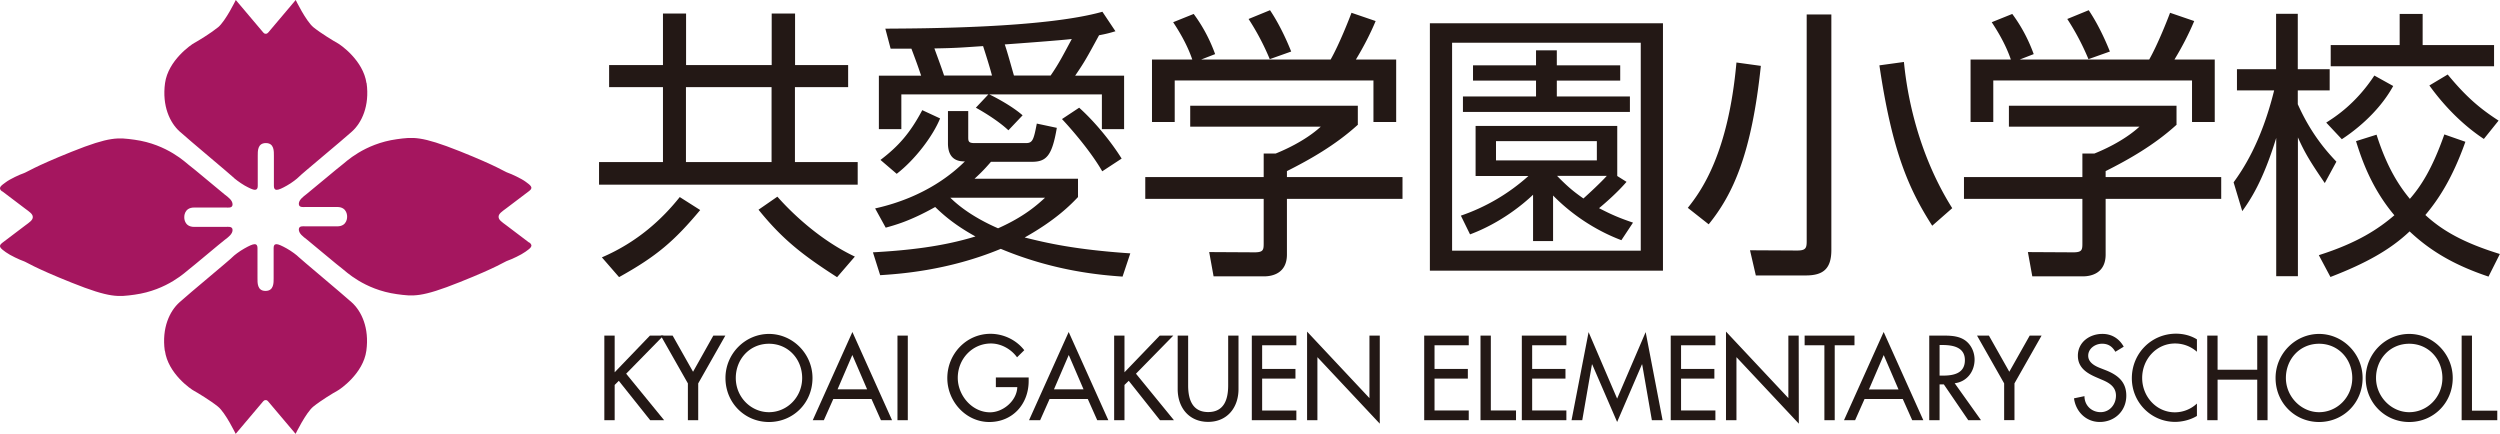 <svg id="_レイヤー_2" data-name="レイヤー 2" xmlns="http://www.w3.org/2000/svg" viewBox="0 0 193.6 33.6"><defs><style>.cls-1{fill:#231815}.cls-3{fill:none}</style></defs><g id="hd_ft" data-name="hd/ft"><g id="_レイヤー_11" data-name="レイヤー 11"><path d="M28.38 6.44c-.25-1.76-2.02-2.99-2.26-3.11-.24-.13-1.27-.75-1.85-1.22C23.69 1.63 22.9 0 22.9 0l-2.13 2.52c-.11.12-.19.09-.19.09s-.09.03-.19-.09L18.26 0s-.79 1.63-1.37 2.11c-.58.47-1.6 1.09-1.85 1.22-.24.13-2.02 1.35-2.26 3.11-.24 1.77.38 3.07 1.14 3.75.76.68 4 3.39 4.11 3.51.11.12.54.45.92.67.38.21.64.33.79.33s.22-.11.22-.29v-2.34c0-.35-.03-.99.63-.99.65 0 .62.64.62.99v2.34c0 .17.06.29.22.29s.42-.12.79-.33c.38-.21.81-.55.92-.67.21-.23 3.35-2.82 4.11-3.51.76-.68 1.38-1.98 1.14-3.75m12.59 12.35c-.38-.28-1.42-1.08-1.77-1.34-.35-.26-.6-.42-.6-.66s.25-.4.6-.66 1.39-1.06 1.77-1.34c.38-.28.05-.47-.28-.72-.34-.25-1.1-.6-1.37-.69-.28-.09-.73-.47-3.73-1.67-2.99-1.19-3.61-1.1-4.87-.93-2.55.35-4.01 1.82-4.21 1.96-.2.14-2.51 2.08-2.78 2.29-.27.21-.6.45-.6.76s.38.24.52.24h2.45c.81 0 .77.75.77.75s.04.75-.77.75h-2.45c-.15 0-.52-.07-.52.24s.32.55.6.76c.27.21 2.58 2.16 2.78 2.29.2.14 1.66 1.61 4.21 1.96 1.26.17 1.88.27 4.87-.93 2.99-1.19 3.45-1.58 3.73-1.67.27-.09 1.03-.44 1.37-.69.34-.25.66-.44.28-.72m-28.21 8.39c.24 1.77 2.02 2.99 2.26 3.11.24.13 1.27.75 1.85 1.22.58.47 1.37 2.11 1.37 2.11l2.13-2.52c.11-.12.19-.09.19-.09s.09-.03.19.09l2.13 2.52s.79-1.63 1.37-2.11c.58-.47 1.6-1.09 1.85-1.22.24-.12 2.02-1.35 2.26-3.11.24-1.77-.38-3.07-1.14-3.75-.76-.68-4-3.39-4.11-3.51-.11-.12-.54-.45-.92-.66-.38-.21-.64-.33-.79-.33-.16 0-.22.11-.22.29v2.34c0 .34.03.99-.63.99-.65 0-.62-.64-.62-.99V19.2c0-.17-.06-.29-.22-.29s-.42.12-.79.33c-.38.21-.81.54-.92.66-.21.23-3.35 2.82-4.11 3.51-.76.68-1.38 1.98-1.14 3.75M.17 14.81c.38.28 1.42 1.08 1.77 1.34.35.26.6.42.6.66s-.25.4-.6.66S.55 18.53.17 18.81c-.38.28-.05.47.28.72.34.25 1.1.6 1.37.69.27.09.73.47 3.73 1.67 2.99 1.2 3.61 1.1 4.87.93 2.55-.35 4.01-1.82 4.21-1.96.2-.14 2.51-2.09 2.78-2.29.28-.21.6-.45.6-.76s-.38-.24-.52-.24h-2.45c-.81 0-.77-.75-.77-.75s-.04-.75.77-.75h2.45c.15 0 .52.07.52-.24s-.32-.55-.6-.76c-.27-.21-2.58-2.16-2.78-2.29-.2-.14-1.66-1.61-4.21-1.96-1.27-.17-1.88-.27-4.87.93-2.99 1.2-3.45 1.58-3.73 1.67-.28.09-1.04.44-1.37.69-.34.25-.66.44-.28.72" fill="#a5165f"/><path class="cls-3" d="M0 .79h41.14v32.02H0z"/><path class="cls-1" d="M65.67 6.75h-4.11v5.8h4.86v1.75H46.39v-1.75h4.95v-5.8h-4.17V5.04h4.17V1.05h1.79v3.99h6.63V1.05h1.81v3.99h4.11v1.71m-11.46 9.52c-2 2.39-3.36 3.57-6.28 5.19l-1.33-1.53c2.75-1.18 4.67-2.96 6.03-4.67l1.59 1.01zm5.53-9.52h-6.63v5.8h6.63v-5.8zm5.08 14.72c-2.63-1.69-4.22-2.91-6.09-5.23l1.46-1.01c1.14 1.29 3.31 3.37 6 4.64l-1.38 1.6zm22.1-.05c-1.55-.11-5.23-.39-9.43-2.15-4.11 1.71-7.96 1.95-9.34 2.04l-.56-1.77c2.69-.15 5.38-.44 7.94-1.23-1.81-.99-2.73-1.91-3.12-2.28-1.96 1.1-3.12 1.4-3.83 1.6l-.82-1.49c3.96-.88 6.13-2.83 6.95-3.64-.39 0-1.31-.04-1.31-1.4V8.6h1.57v2.02c0 .31.02.46.47.46h4c.52 0 .6-.26.84-1.51l1.55.33c-.37 2.19-.82 2.63-1.94 2.63h-3.16c-.62.72-.97 1.03-1.27 1.31h8.01v1.42c-.54.57-1.7 1.77-4.13 3.13 1.68.42 3.87.94 8.18 1.23l-.6 1.8M71.33 5.85c-.3-.88-.34-.99-.75-2.08h-1.61l-.41-1.55c2.88-.02 12.31-.04 16.81-1.31l1.01 1.51c-.43.13-.69.2-1.27.31-.95 1.75-1.12 2.06-1.85 3.13h3.79V10h-1.72V7.31h-8.72c.24.11 1.68.83 2.58 1.62l-1.1 1.16c-.9-.85-2.32-1.64-2.52-1.75l.97-1.03H69.8V10h-1.74V5.86h3.27zm-3.14 6.53c1.38-1.05 2.28-2.06 3.23-3.85l1.38.64c-.54 1.34-1.92 3.18-3.36 4.29l-1.25-1.07zm8.63-6.53c-.19-.72-.5-1.69-.69-2.28-1.68.11-2 .15-3.77.18.13.37.5 1.34.75 2.1h3.7zm-3.23 9.46c.45.44 1.53 1.42 3.7 2.37 2.07-.92 3.08-1.86 3.64-2.37h-7.34zm7.77-9.46c.65-.94.99-1.62 1.64-2.83-.71.09-4.17.35-5.19.42.24.72.47 1.58.71 2.41h2.84zm4 7.42c-.84-1.47-2.32-3.2-3.12-4.05l1.33-.88c1.23 1.1 2.5 2.67 3.29 3.94l-1.51.99zm19.77-3.59c-1.72 1.56-3.68 2.67-5.47 3.57v.46h8.95v1.69h-8.95v4.31c0 1.45-1.12 1.69-1.76 1.69h-3.92l-.34-1.88 3.51.02c.67 0 .71-.18.71-.68V15.4h-9.17v-1.69h9.17v-1.82h.93c.49-.2 2.22-.92 3.49-2.08H92.17V8.19h12.98v1.49m-2.1-5.08c.67-1.18 1.44-3.15 1.61-3.61l1.87.64c-.43 1.03-.97 2.06-1.53 2.98h3.12v4.84h-1.76V6.23H90.97v3.22h-1.76V4.61h3.12c-.43-1.27-1.14-2.37-1.48-2.89l1.59-.64c.86 1.16 1.36 2.28 1.66 3.11l-1.08.42h10.03zm-4.72-.02a19.1 19.1 0 00-1.64-3.11l1.66-.68c.88 1.31 1.48 2.8 1.64 3.2l-1.66.59zm30.45 16.38h-18.05V1.8h18.05v19.16zm-1.72-17.65h-14.61v16.1h14.61V3.31zm-1.1 10.77c-.71.83-1.7 1.69-2.13 2.04.93.48 1.51.74 2.63 1.12l-.9 1.36c-2.15-.81-3.98-2.12-5.29-3.46v3.53h-1.55v-3.59c-.71.68-2.47 2.17-4.88 3.07l-.71-1.45a15.16 15.16 0 005.23-3.07h-4.09V9.75h10.97v3.88l.73.46zm-.49-7.84h-4.91v1.23h5.66v1.2h-12.93v-1.2h5.66V6.24h-4.88V5.06h4.88V3.9h1.61v1.16h4.91v1.18zm-1.81 4.69h-7.81v1.49h7.81v-1.49zm-3.08 2.69c.88.9 1.33 1.25 2.04 1.75.49-.44 1.36-1.25 1.81-1.75h-3.85zm10.12 2.48c1.05-1.31 3.14-4.21 3.77-11.26l1.89.26c-.71 6.79-2.15 9.94-4.04 12.27l-1.61-1.27m11.11 3.26c0 1.47-.65 1.97-1.98 1.97h-3.87l-.45-1.95 3.64.02c.67 0 .75-.18.75-.72V1.12h1.91v18.24zm5.62-14.56c.13 1.29.67 6.44 3.74 11.32l-1.55 1.36c-1.81-2.83-3.1-5.72-4.09-12.42l1.89-.26zm21.09 4.88c-1.72 1.56-3.68 2.67-5.47 3.57v.46h8.95v1.69h-8.95v4.31c0 1.45-1.12 1.69-1.76 1.69h-3.92l-.34-1.88 3.51.02c.67 0 .71-.18.71-.68V15.4h-9.17v-1.69h9.17v-1.82h.93c.5-.2 2.22-.92 3.49-2.08h-10.11V8.19h12.98v1.49m-2.11-5.08c.67-1.18 1.44-3.15 1.61-3.61l1.87.64c-.43 1.03-.97 2.06-1.53 2.98h3.12v4.84h-1.76V6.23h-15.39v3.22h-1.76V4.61h3.12c-.43-1.27-1.14-2.37-1.48-2.89l1.59-.64c.86 1.16 1.36 2.28 1.66 3.11l-1.08.42h10.03zm-4.71-.02a19.1 19.1 0 00-1.64-3.11l1.66-.68c.88 1.31 1.48 2.8 1.64 3.2l-1.66.59zm18.31 9.61c-1.12-1.64-1.55-2.34-2.09-3.55v10.75h-1.68V10.68c-1.03 3.37-2.02 4.82-2.63 5.67l-.67-2.23c.65-.9 2.13-3.02 3.14-7.12h-2.88V5.36h3.03V1.07h1.68v4.29h2.47V7h-2.47v1.07c1.08 2.43 2.39 3.81 2.99 4.45l-.9 1.66m-.46 5.58c3.03-.96 4.65-2.06 5.85-3.09-1.77-2.1-2.54-4.34-2.97-5.74l1.59-.5c.82 2.58 1.77 3.99 2.58 4.97.8-.92 1.7-2.23 2.67-4.99l1.63.57c-1.05 2.96-2.17 4.56-3.1 5.67 1.33 1.23 3.01 2.17 5.77 3.02l-.88 1.75c-2.41-.81-4.35-1.84-6.11-3.5-1.5 1.42-3.38 2.47-6.13 3.53l-.9-1.69zm.58-10.27c.65-.42 2.26-1.42 3.72-3.64l1.46.81c-1.18 2.15-3.16 3.59-3.98 4.12l-1.21-1.29zm7.46-8.41v2.41h5.53v1.64h-12.65V3.49h5.34V1.08h1.79zm4.74 9.68c-2.35-1.55-3.83-3.61-4.22-4.14l1.42-.85c1.48 1.8 2.58 2.69 3.94 3.57l-1.14 1.42z"/><path class="cls-3" d="M46.39.79H193.6v20.68H46.39z"/><path class="cls-1" d="M50.33 25.99h1.05l-2.89 2.95 2.94 3.6h-1.08l-2.43-3.05-.32.32v2.73h-.8v-6.55h.8v2.84l2.73-2.84"/><path class="cls-1" d="M51.17 25.99h.92l1.58 2.8 1.57-2.8h.93l-2.1 3.7v2.85h-.8v-2.85l-2.1-3.7m11.75 3.28c0 1.95-1.51 3.41-3.37 3.41s-3.37-1.47-3.37-3.41c0-1.88 1.53-3.41 3.37-3.41s3.37 1.54 3.37 3.41m-.8 0c0-1.44-1.06-2.65-2.57-2.65-1.51 0-2.57 1.21-2.57 2.65 0 1.49 1.18 2.65 2.57 2.65s2.57-1.15 2.57-2.65zm2.41 1.63l-.73 1.64h-.86l3.07-6.83 3.07 6.83h-.86l-.73-1.64h-2.95M66 27.5l-1.14 2.65h2.29l-1.14-2.65zm3.5-1.51h.8v6.55h-.8zm10.16 3.25v.26c0 1.8-1.25 3.18-3.05 3.18-1.8 0-3.25-1.58-3.25-3.4 0-1.88 1.48-3.43 3.34-3.43 1 0 1.99.46 2.62 1.27l-.56.55c-.46-.64-1.24-1.07-2.02-1.07-1.44 0-2.57 1.19-2.57 2.66 0 1.37 1.11 2.67 2.5 2.67 1 0 2.07-.88 2.11-1.95h-1.66v-.75h2.55m1.61 1.67l-.73 1.64h-.86l3.07-6.83 3.07 6.83h-.86l-.73-1.64h-2.95m1.47-3.4l-1.14 2.65h2.29l-1.14-2.65zm7.05-1.51h1.05l-2.89 2.95 2.94 3.6h-1.08l-2.42-3.05-.33.32v2.73h-.8v-6.55h.8v2.84l2.73-2.84m2.2 0v3.86c0 1.07.32 2.06 1.55 2.06 1.24 0 1.55-.99 1.55-2.06v-3.86h.8v4.14c0 1.44-.88 2.54-2.35 2.54-1.48 0-2.36-1.1-2.36-2.54v-4.14h.8m4.94 0h3.45v.75h-2.65v1.83h2.58v.75h-2.58v2.47h2.65v.75h-3.45v-6.55m4.28-.31l4.83 5.15v-4.84h.8v6.82l-4.83-5.15v4.88h-.8v-6.86m9.07.31h3.45v.75h-2.65v1.83h2.58v.75h-2.58v2.47h2.65v.75h-3.45v-6.55m5.16 5.8h1.95v.75h-2.75v-6.55h.8v5.8m2.4-5.8h3.45v.75h-2.65v1.83h2.58v.75h-2.58v2.47h2.65v.75h-3.45v-6.55m5.45 2.23h-.02l-.75 4.32h-.83l1.32-6.82 2.21 5.15 2.21-5.15 1.31 6.82h-.83l-.75-4.32h-.02l-1.92 4.46-1.93-4.46m6.08-2.23h3.46v.75h-2.66v1.83h2.58v.75h-2.58v2.47h2.66v.75h-3.46v-6.55m4.28-.31l4.83 5.15v-4.84h.8l.01 6.82-4.83-5.15v4.88h-.81v-6.86m8.42 6.86h-.8v-5.8h-1.53v-.75h3.86v.75h-1.53v5.8m2.31-1.64l-.73 1.64h-.86l3.07-6.83 3.07 6.83h-.86l-.73-1.64h-2.95m1.47-3.39l-1.14 2.65h2.29l-1.14-2.65zm7.52 5.03h-.97l-1.89-2.77h-.33v2.77h-.8v-6.55h.97c.57 0 1.19 0 1.7.3.54.32.84.94.84 1.56 0 .94-.61 1.72-1.54 1.83l2.03 2.85m-3.21-3.44h.26c.82 0 1.71-.16 1.71-1.2 0-1.02-.96-1.17-1.75-1.17h-.21v2.37zm2.91-3.1h.92l1.58 2.8 1.58-2.8h.92l-2.1 3.7v2.85h-.8v-2.85l-2.1-3.7m10.71 1.25c-.24-.41-.55-.62-1.03-.62-.51 0-1.07.36-1.07.93 0 .51.49.78.89.94l.46.18c.91.36 1.6.88 1.6 1.97 0 1.19-.9 2.04-2.06 2.04-1.04 0-1.85-.78-1.99-1.83l.81-.17c0 .72.55 1.24 1.25 1.24s1.19-.59 1.19-1.28c0-.7-.55-1.01-1.11-1.24l-.44-.19c-.73-.32-1.4-.75-1.4-1.66 0-1.06.92-1.69 1.9-1.69.72 0 1.3.36 1.65.99l-.64.39m6.31 0a2.55 2.55 0 00-1.7-.64c-1.44 0-2.54 1.22-2.54 2.67 0 1.43 1.09 2.66 2.53 2.66a2.5 2.5 0 001.71-.68v.96c-.49.3-1.13.46-1.69.46-1.83 0-3.35-1.48-3.35-3.38 0-1.94 1.53-3.45 3.42-3.45.56 0 1.14.14 1.62.44v.95m4.67 1.4v-2.64h.8v6.55h-.8V29.4h-3.07v3.14h-.8v-6.55h.8v2.64h3.07m8.16.64c0 1.95-1.51 3.41-3.37 3.41s-3.37-1.47-3.37-3.41c0-1.88 1.53-3.41 3.37-3.41s3.37 1.54 3.37 3.41m-.8 0c0-1.44-1.06-2.65-2.57-2.65-1.51 0-2.57 1.21-2.57 2.65s1.18 2.65 2.57 2.65 2.57-1.15 2.57-2.65zm7.78 0c0 1.95-1.51 3.41-3.37 3.41s-3.37-1.47-3.37-3.41c0-1.88 1.53-3.41 3.37-3.41s3.37 1.54 3.37 3.41m-.8 0c0-1.44-1.06-2.65-2.57-2.65-1.51 0-2.57 1.21-2.57 2.65s1.18 2.65 2.57 2.65 2.57-1.15 2.57-2.65zm2.29 2.53h1.96v.74h-2.76v-6.55h.8v5.81"/><path class="cls-3" d="M46.39 25.68H193.6v7.01H46.39z"/></g></g></svg>